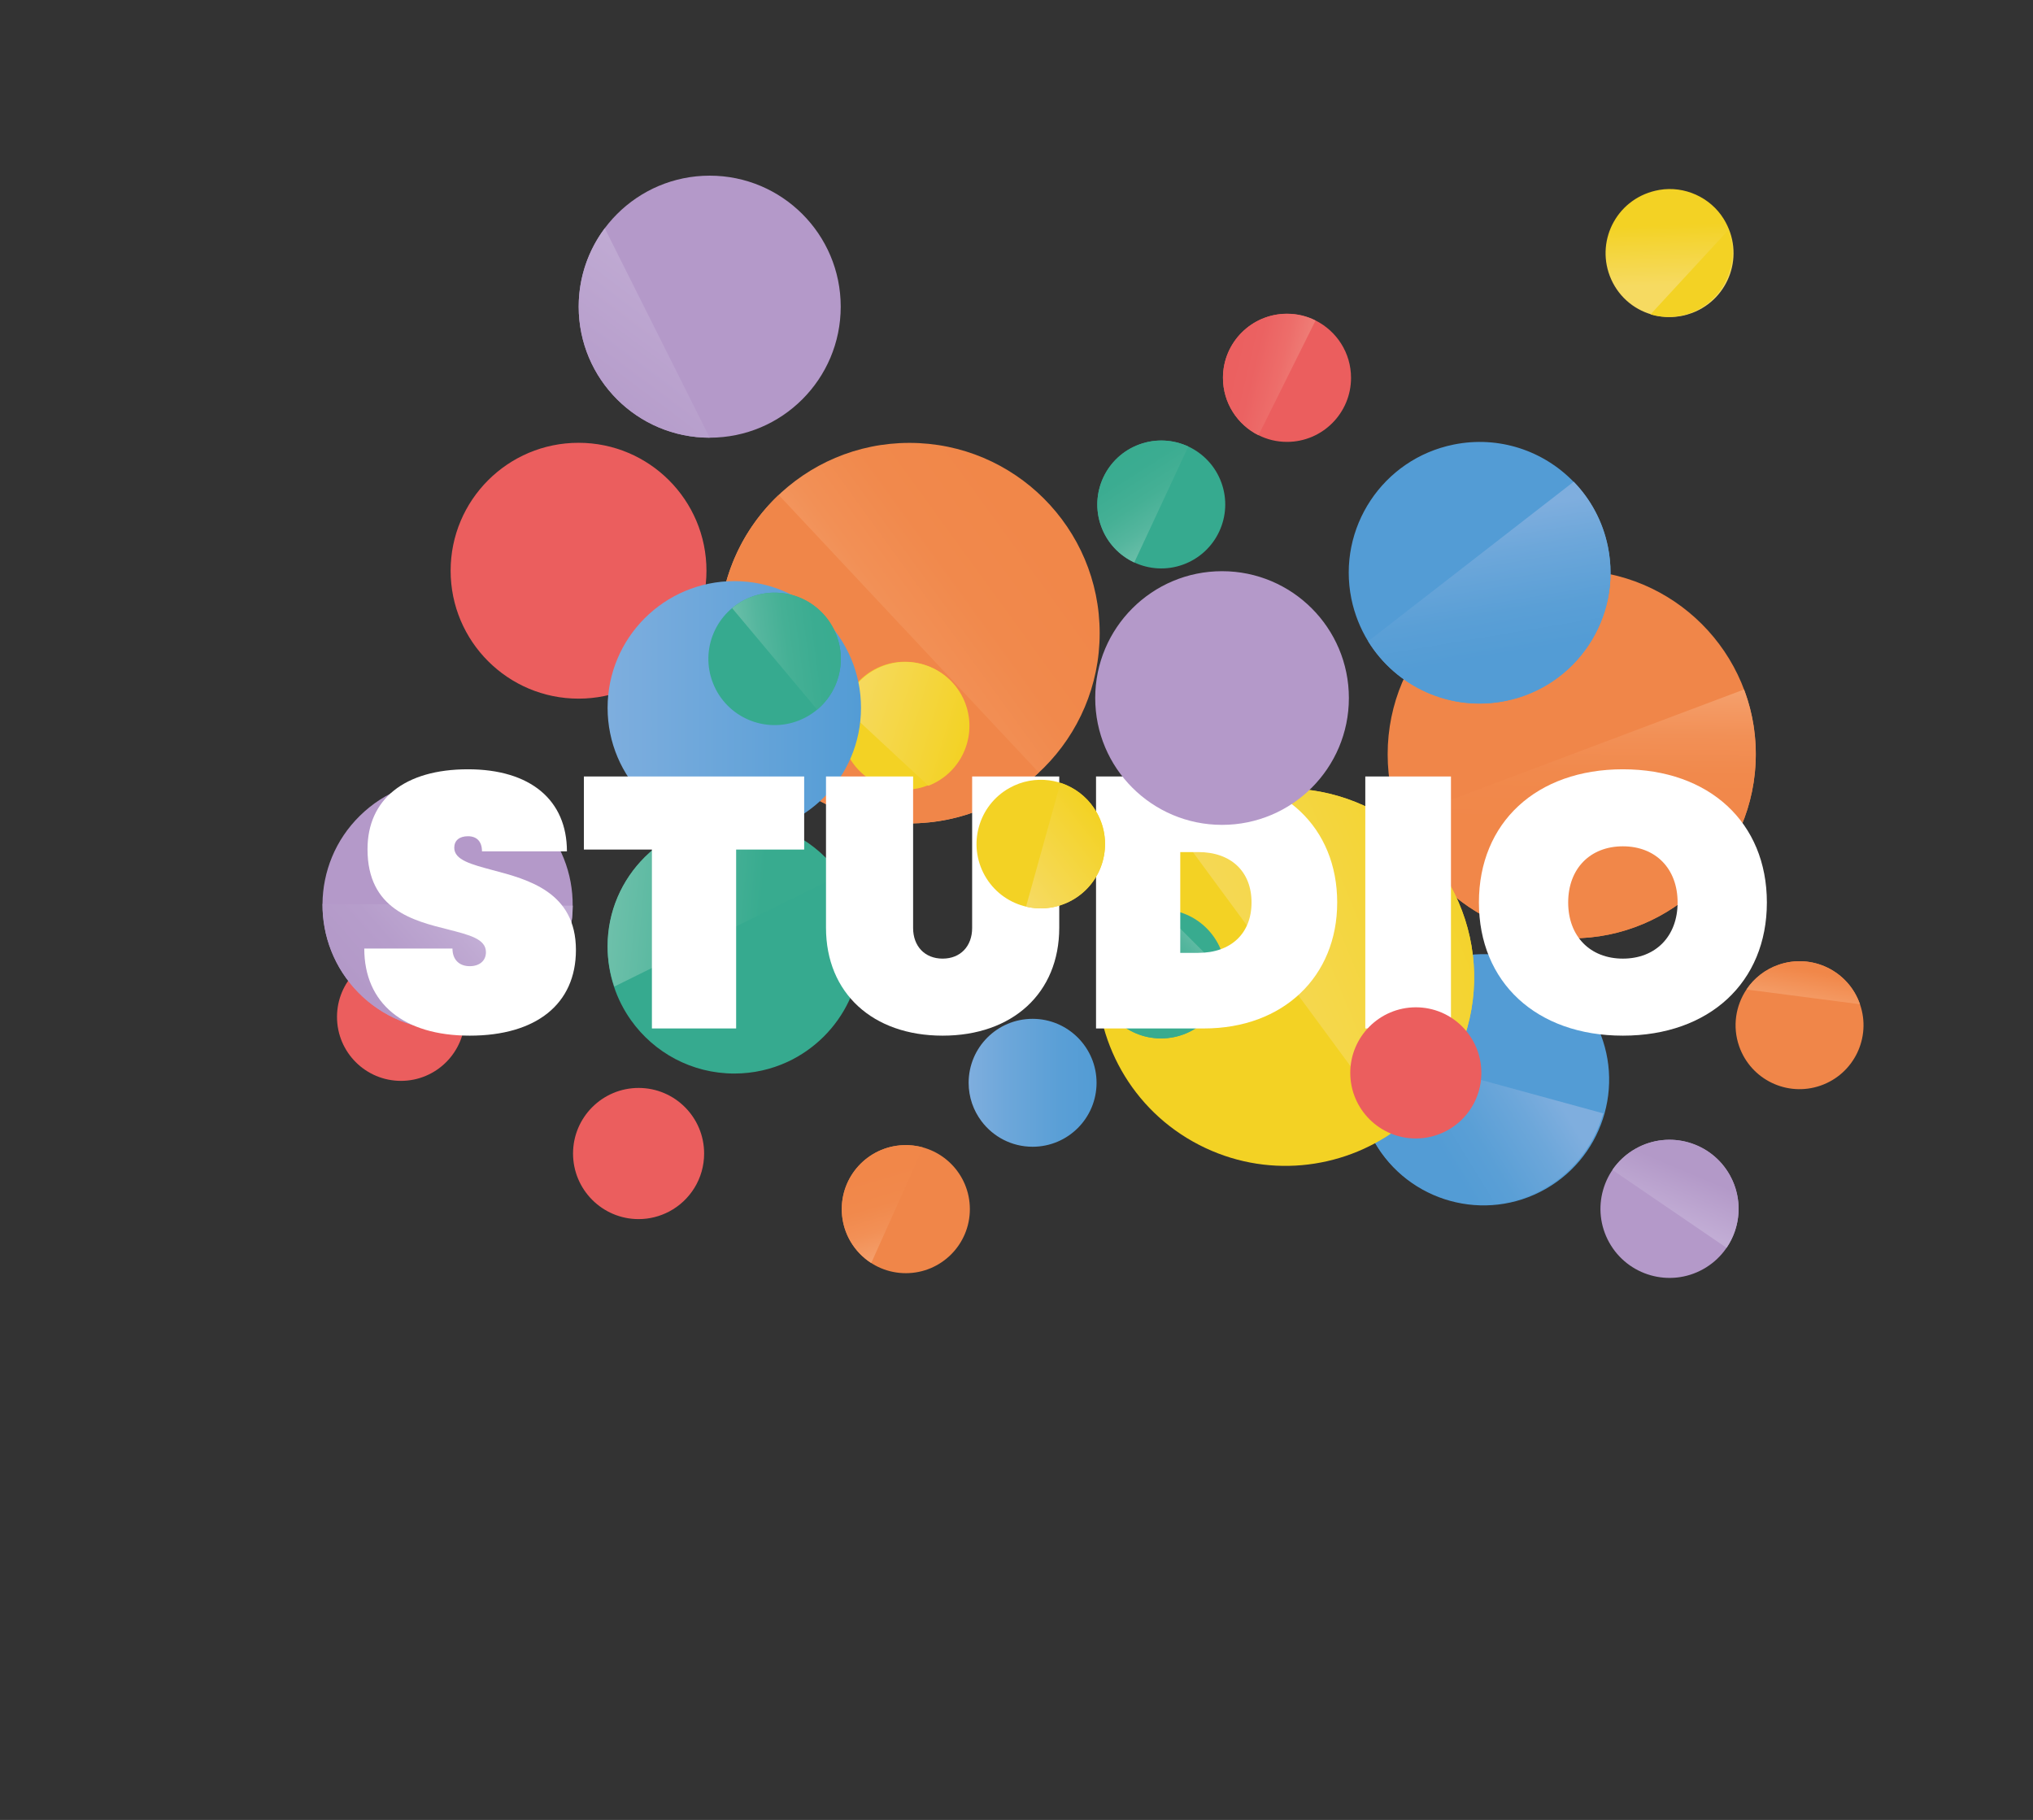 <?xml version="1.0" encoding="UTF-8"?> <svg xmlns="http://www.w3.org/2000/svg" width="706" height="632" viewBox="0 0 706 632" fill="none"><rect x="0" y="0" width="706" height="632" fill="#333333" stroke="none"/><path d="M299.001 328.796C299.001 335.522 297.5 341.887 294.807 347.581C290.411 356.879 282.854 364.382 273.527 368.723C267.899 371.336 261.614 372.796 255.008 372.796C240.227 372.796 227.148 365.521 219.175 354.347C214.029 347.139 211.001 338.323 211.001 328.796C211.001 304.492 230.699 284.796 255.008 284.796C274.599 284.796 291.202 297.592 296.897 315.278C298.264 319.538 299.001 324.08 299.001 328.796Z" fill="#36AA8F"></path><path d="M291.777 303.847C283.802 292.345 270.411 284.796 255.242 284.796C230.804 284.796 211.001 304.366 211.001 328.516C211.001 333.442 211.823 338.168 213.345 342.587L291.777 303.847Z" fill="url(#paint0_linear)"></path><path d="M545.811 325.846C581.113 325.846 609.731 297.228 609.731 261.926C609.731 226.624 581.113 198.006 545.811 198.006C510.509 198.006 481.891 226.624 481.891 261.926C481.891 297.228 510.509 325.846 545.811 325.846Z" fill="#F08649"></path><path d="M486.003 284.468C494.302 306.438 514.418 322.982 539.368 325.506C574.497 329.078 605.84 303.483 609.412 268.381C610.432 258.229 609.036 248.372 605.652 239.429L486.003 284.468Z" fill="url(#paint1_linear)"></path><path d="M558.377 189.859C563.373 214.46 547.473 238.444 522.872 243.412C503.669 247.307 484.843 238.471 475.12 222.706C472.408 218.274 470.393 213.306 469.292 207.934C464.297 183.333 480.196 159.35 504.797 154.381C520.563 151.185 536.059 156.556 546.48 167.326C552.335 173.315 556.578 181.023 558.377 189.859Z" fill="#539CD5"></path><path d="M475.12 222.68C484.815 238.446 503.642 247.282 522.872 243.387C547.473 238.392 563.345 214.408 558.377 189.834C556.577 180.998 552.334 173.29 546.506 167.274L475.12 222.68Z" fill="url(#paint2_linear)"></path><path d="M536.737 412.884C557.68 400.983 565.01 374.357 553.109 353.414C541.208 332.471 514.583 325.141 493.639 337.042C472.696 348.943 465.366 375.568 477.267 396.511C489.168 417.455 515.794 424.785 536.737 412.884Z" fill="#539CD5"></path><path d="M473.112 363.754C469.992 375.443 471.73 388.449 479.232 399.476C491.063 416.817 514.17 423.178 533.219 414.3C545.332 408.652 553.491 398.332 556.754 386.624L473.112 363.754Z" fill="url(#paint3_linear)"></path><path d="M315.815 285.934C352.304 285.934 381.884 256.354 381.884 219.865C381.884 183.377 352.304 153.797 315.815 153.797C279.326 153.797 249.747 183.377 249.747 219.865C249.747 256.354 279.326 285.934 315.815 285.934Z" fill="url(#paint4_linear)"></path><path d="M270.42 171.876C258.173 183.452 250.331 199.674 249.767 217.856C248.639 254.301 277.295 284.784 313.767 285.885C331.842 286.449 348.467 279.681 360.74 268.267L270.42 171.876Z" fill="#F08649"></path><path d="M200.911 242.609C225.445 242.609 245.333 222.721 245.333 198.187C245.333 173.654 225.445 153.766 200.911 153.766C176.378 153.766 156.49 173.654 156.49 198.187C156.49 222.721 176.378 242.609 200.911 242.609Z" fill="#EB5E5E"></path><path d="M335.467 258.414C333.399 265.263 328.35 270.366 322.173 272.756C317.741 274.475 312.719 274.77 307.804 273.293C296.067 269.748 289.407 257.367 292.952 245.603C296.497 233.84 308.878 227.206 320.642 230.751C332.405 234.297 339.012 246.678 335.467 258.414Z" fill="#F3D224"></path><path d="M293.164 245.683C296.709 233.947 309.09 227.286 320.853 230.831C332.617 234.376 339.25 246.758 335.705 258.521C333.637 265.37 328.588 270.472 322.411 272.863L293.164 245.683Z" fill="url(#paint5_linear)"></path><path d="M314.566 442.124C326.847 442.124 336.804 432.168 336.804 419.886C336.804 407.605 326.847 397.648 314.566 397.648C302.284 397.648 292.328 407.605 292.328 419.886C292.328 432.168 302.284 442.124 314.566 442.124Z" fill="#F08649"></path><path d="M302.56 438.6C296.679 434.814 292.65 428.341 292.328 420.821C291.817 408.547 301.352 398.18 313.599 397.67C316.016 397.563 318.352 397.858 320.555 398.476L302.56 438.6Z" fill="url(#paint6_linear)"></path><path d="M139.242 375.34C151.509 375.34 161.453 365.396 161.453 353.129C161.453 340.862 151.509 330.918 139.242 330.918C126.975 330.918 117.031 340.862 117.031 353.129C117.031 365.396 126.975 375.34 139.242 375.34Z" fill="#EB5E5E"></path><path d="M380.801 376.008C380.801 388.281 370.863 398.219 358.59 398.219C351.338 398.219 344.919 394.754 340.864 389.383C338.044 385.649 336.379 381.03 336.379 376.008C336.379 363.734 346.316 353.797 358.59 353.797C370.837 353.797 380.801 363.761 380.801 376.008Z" fill="url(#paint7_linear)"></path><path d="M559.015 95.791C554.154 82.954 561.942 68.424 576.23 65.953C584.932 64.449 593.929 68.505 598.576 75.998C606.203 88.325 600.509 103.795 587.672 108.656C582.998 110.429 578.084 110.509 573.598 109.22C567.126 107.394 561.593 102.586 559.015 95.791Z" fill="url(#paint8_linear)"></path><path d="M600.129 79.973C604.48 91.441 598.706 104.279 587.238 108.63C582.565 110.403 577.65 110.483 573.165 109.194L600.129 79.973Z" fill="#F3D224"></path><path d="M185.849 345.235C168.728 362.047 141.23 361.777 124.418 344.655C116.043 336.122 111.913 324.99 111.993 313.909C112.088 302.77 116.41 291.661 125.017 283.242C142.139 266.43 169.637 266.7 186.449 283.821C194.824 292.355 198.971 303.466 198.871 314.53C198.796 325.687 194.457 336.816 185.849 345.235Z" fill="#B499C9"></path><path d="M112.017 313.888C111.937 324.969 116.066 336.1 124.442 344.634C141.254 361.755 168.752 362.025 185.873 345.213C194.46 336.777 198.82 325.665 198.895 314.508L112.017 313.888Z" fill="url(#paint9_linear)"></path><path d="M246.46 151.992C271.587 151.992 291.956 131.623 291.956 106.496C291.956 81.369 271.587 61 246.46 61C221.333 61 200.964 81.369 200.964 106.496C200.964 131.623 221.333 151.992 246.46 151.992Z" fill="#B499C9"></path><path d="M246.46 151.996C221.322 151.996 200.964 131.639 200.964 106.5C200.964 96.295 204.321 86.868 210.015 79.267L246.46 151.996Z" fill="url(#paint10_linear)"></path><path d="M244.523 400.571C244.523 409.3 239.608 416.9 232.383 420.714C229.214 422.379 225.589 423.346 221.775 423.346C209.206 423.346 199 413.14 199 400.571C199 388.002 209.206 377.796 221.775 377.796C234.344 377.796 244.523 388.002 244.523 400.571Z" fill="#EB5E5E"></path><path d="M591.449 440.732C603.02 434.286 607.174 419.679 600.728 408.108C594.282 396.537 579.676 392.383 568.104 398.829C556.533 405.275 552.379 419.881 558.825 431.453C565.271 443.024 579.878 447.178 591.449 440.732Z" fill="#B499C9"></path><path d="M559.947 406.264C561.979 403.287 564.725 400.712 568.104 398.83C579.67 392.386 594.283 396.542 600.727 408.109C605.302 416.321 604.547 426.057 599.581 433.312L559.947 406.264Z" fill="url(#paint11_linear)"></path><path d="M504.69 369.253C499.883 378.626 493.115 386.361 485.138 392.189C465.774 406.369 439.293 409.324 416.491 397.614C392.884 385.501 379.751 361.007 380.959 336.111C381.389 327.087 383.726 317.982 388.13 309.415C392.911 300.122 399.598 292.441 407.467 286.64C413.967 281.833 421.299 278.314 429.007 276.166C444.289 271.949 461.101 273.238 476.329 281.027C508.504 297.598 521.208 337.078 504.69 369.253Z" fill="#F3D224"></path><path d="M407.468 286.671C413.968 281.864 421.3 278.346 429.008 276.197C444.289 271.98 461.102 273.27 476.33 281.058C508.505 297.575 521.208 337.055 504.691 369.257C499.884 378.63 493.116 386.365 485.139 392.193L407.468 286.671Z" fill="url(#paint12_linear)"></path><path d="M403.196 360.595C415.566 360.595 425.595 350.566 425.595 338.196C425.595 325.825 415.566 315.797 403.196 315.797C390.825 315.797 380.797 325.825 380.797 338.196C380.797 350.566 390.825 360.595 403.196 360.595Z" fill="#38AB8F"></path><path d="M403.196 315.797C390.815 315.797 380.797 325.815 380.797 338.196C380.797 350.577 390.815 360.595 403.196 360.595C415.577 360.595 425.595 350.577 425.595 338.196L403.196 315.797Z" fill="url(#paint13_linear)"></path><path d="M469.174 131.209C469.174 143.483 459.21 153.447 446.936 153.447C443.364 153.447 440.007 152.614 437.026 151.11C429.721 147.458 424.699 139.911 424.699 131.182C424.699 118.909 434.663 108.945 446.936 108.945C450.508 108.945 453.866 109.777 456.847 111.281C464.179 114.961 469.174 122.507 469.174 131.209Z" fill="#EB5E5E"></path><path d="M437.026 151.142C429.721 147.489 424.699 139.943 424.699 131.214C424.699 118.94 434.663 108.976 446.936 108.976C450.508 108.976 453.866 109.809 456.847 111.313L437.026 151.142Z" fill="url(#paint14_linear)"></path><path d="M410.849 196.06C422.381 191.877 428.338 179.138 424.156 167.606C419.973 156.075 407.234 150.117 395.703 154.3C384.171 158.482 378.213 171.221 382.396 182.753C386.579 194.284 399.317 200.242 410.849 196.06Z" fill="#36AA8F"></path><path d="M393.899 195.327C388.738 192.914 384.495 188.539 382.407 182.783C378.222 171.244 384.175 158.515 395.713 154.33C401.47 152.242 407.513 152.678 412.665 155.066L393.899 195.327Z" fill="url(#paint15_linear)"></path><path d="M255 289.797C279.301 289.797 299 270.097 299 245.797C299 221.496 279.301 201.797 255 201.797C230.699 201.797 211 221.496 211 245.797C211 270.097 230.699 289.797 255 289.797Z" fill="url(#paint16_linear)"></path><path d="M277.504 250.167C289.302 245.469 295.058 232.096 290.359 220.298C285.661 208.499 272.288 202.744 260.49 207.442C248.692 212.14 242.936 225.513 247.634 237.311C252.332 249.11 265.705 254.865 277.504 250.167Z" fill="#36AA8F"></path><path d="M254.234 211.168C258.752 207.386 264.702 205.33 271.039 205.893C283.687 207.028 293.036 218.186 291.905 230.847C291.345 237.153 288.273 242.656 283.781 246.427L254.234 211.168Z" fill="url(#paint17_linear)"></path><path d="M163.127 359.64C186.252 359.64 200.002 348.64 200.002 329.89C200.002 309.765 183.377 305.39 171.002 302.14C163.627 300.14 157.752 298.64 157.752 294.39C157.752 291.89 159.502 290.39 162.502 290.39C165.627 290.39 167.377 292.265 167.377 295.64H196.877C196.877 277.765 184.127 267.14 162.502 267.14C140.502 267.14 127.627 277.515 127.627 294.89C127.627 315.89 143.627 319.765 155.627 322.765C162.877 324.64 168.752 326.015 168.752 330.64C168.752 333.765 166.377 335.515 163.127 335.515C159.502 335.515 157.127 333.265 157.127 329.39H126.502C126.502 348.39 140.127 359.64 163.127 359.64Z" fill="white"></path><path d="M279.264 269.64H202.764V295.015H226.389V357.14H255.639V295.015H279.264V269.64Z" fill="white"></path><path d="M327.345 359.64C351.595 359.64 367.845 344.89 367.845 322.14V269.64H337.595V322.265C337.595 328.515 333.595 332.89 327.345 332.89C321.095 332.89 317.095 328.515 317.095 322.265V269.64H286.845V322.14C286.845 344.89 303.095 359.64 327.345 359.64Z" fill="white"></path><path d="M418.119 269.64H380.619V357.14H418.119C445.619 357.14 464.369 339.14 464.369 313.39C464.369 287.39 445.619 269.64 418.119 269.64ZM416.119 330.89H409.869V295.89H416.119C427.494 295.89 434.619 302.64 434.619 313.39C434.619 324.14 427.494 330.89 416.119 330.89Z" fill="white"></path><path d="M474.125 357.14H503.875V269.64H474.125V357.14Z" fill="white"></path><path d="M563.582 359.64C593.582 359.64 613.582 341.14 613.582 313.39C613.582 285.64 593.582 267.14 563.582 267.14C533.582 267.14 513.582 285.64 513.582 313.39C513.582 341.14 533.582 359.64 563.582 359.64ZM563.582 332.89C552.207 332.89 544.582 325.14 544.582 313.39C544.582 301.64 552.207 293.89 563.582 293.89C574.957 293.89 582.582 301.64 582.582 313.39C582.582 325.14 574.957 332.89 563.582 332.89Z" fill="white"></path><path d="M380.885 282.173C386.926 292.924 383.111 306.523 372.36 312.563C367.284 315.415 361.577 316.071 356.322 314.834C356.035 314.763 355.748 314.693 355.473 314.616C349.944 313.084 345.019 309.436 341.988 304.043C335.948 293.292 339.763 279.694 350.514 273.653C354.873 271.204 359.708 270.373 364.33 270.977C365.38 271.113 366.428 271.328 367.449 271.604C367.743 271.687 368.025 271.776 368.318 271.858C369.036 272.089 369.749 272.368 370.446 272.673C374.688 274.556 378.423 277.791 380.885 282.173Z" fill="#F3D224"></path><path d="M356.309 314.841C361.565 316.078 367.272 315.422 372.347 312.57C383.098 306.53 386.913 292.931 380.873 282.18C378.41 277.798 374.676 274.563 370.403 272.681C369.706 272.377 369 272.109 368.276 271.867L356.309 314.841Z" fill="url(#paint18_linear)"></path><path d="M645.911 348.73C649.932 360.327 643.799 372.971 632.203 376.992C620.607 381.014 607.962 374.881 603.941 363.285C601.565 356.433 602.752 349.2 606.498 343.608C609.085 339.755 612.929 336.659 617.648 335.023C629.245 331.001 641.889 337.134 645.911 348.73Z" fill="#F08649"></path><path d="M606.5 343.607C609.086 339.754 612.931 336.659 617.65 335.022C629.247 331.001 641.891 337.133 645.912 348.73L606.5 343.607Z" fill="url(#paint19_linear)"></path><path d="M424.382 286.443C448.707 286.443 468.427 266.723 468.427 242.397C468.427 218.071 448.707 198.351 424.382 198.351C400.056 198.351 380.336 218.071 380.336 242.397C380.336 266.723 400.056 286.443 424.382 286.443Z" fill="#B499C9"></path><path d="M514.433 372.571C514.433 381.3 509.518 388.901 502.294 392.714C499.124 394.379 495.499 395.346 491.685 395.346C479.116 395.346 468.91 385.141 468.91 372.571C468.91 360.002 479.116 349.797 491.685 349.797C504.254 349.797 514.433 360.002 514.433 372.571Z" fill="#EB5E5E"></path><defs><linearGradient id="paint0_linear" x1="264.256" y1="316.209" x2="196.441" y2="310.173" gradientUnits="userSpaceOnUse"><stop stop-color="#38AB8F"></stop><stop offset="0.519" stop-color="#5BB9A1"></stop><stop offset="1" stop-color="#7FC7B3"></stop></linearGradient><linearGradient id="paint1_linear" x1="548.25" y1="239.184" x2="547.701" y2="285.877" gradientUnits="userSpaceOnUse"><stop stop-color="#F5A16D"></stop><stop offset="0.077" stop-color="#F49C67"></stop><stop offset="0.34" stop-color="#F29056"></stop><stop offset="0.63" stop-color="#F1894C"></stop><stop offset="1" stop-color="#F18749"></stop></linearGradient><linearGradient id="paint2_linear" x1="512.452" y1="178.645" x2="520.716" y2="227.656" gradientUnits="userSpaceOnUse"><stop stop-color="#7FAEDE"></stop><stop offset="0.293" stop-color="#6DA7DA"></stop><stop offset="0.712" stop-color="#5A9FD6"></stop><stop offset="1" stop-color="#539CD5"></stop></linearGradient><linearGradient id="paint3_linear" x1="534.109" y1="370.23" x2="496.642" y2="393.211" gradientUnits="userSpaceOnUse"><stop stop-color="#7FAEDE"></stop><stop offset="0.293" stop-color="#6DA7DA"></stop><stop offset="0.712" stop-color="#5A9FD6"></stop><stop offset="1" stop-color="#539CD5"></stop></linearGradient><linearGradient id="paint4_linear" x1="285.181" y1="242.068" x2="360.235" y2="187.634" gradientUnits="userSpaceOnUse"><stop offset="0.103" stop-color="#F5A16D"></stop><stop offset="0.172" stop-color="#F49C67"></stop><stop offset="0.408" stop-color="#F29056"></stop><stop offset="0.668" stop-color="#F1894C"></stop><stop offset="1" stop-color="#F18749"></stop></linearGradient><linearGradient id="paint5_linear" x1="293.845" y1="243.441" x2="336.388" y2="256.255" gradientUnits="userSpaceOnUse"><stop stop-color="#F6DA61"></stop><stop offset="1" stop-color="#F3D224"></stop></linearGradient><linearGradient id="paint6_linear" x1="315.15" y1="440.209" x2="305.365" y2="406.992" gradientUnits="userSpaceOnUse"><stop offset="0.148" stop-color="#F5A16D"></stop><stop offset="0.214" stop-color="#F49C67"></stop><stop offset="0.438" stop-color="#F29056"></stop><stop offset="0.685" stop-color="#F1894C"></stop><stop offset="1" stop-color="#F18749"></stop></linearGradient><linearGradient id="paint7_linear" x1="336.358" y1="376.017" x2="380.789" y2="376.017" gradientUnits="userSpaceOnUse"><stop stop-color="#7FAEDE"></stop><stop offset="0.293" stop-color="#6DA7DA"></stop><stop offset="0.712" stop-color="#5A9FD6"></stop><stop offset="1" stop-color="#539CD5"></stop></linearGradient><linearGradient id="paint8_linear" x1="580.167" y1="98.899" x2="579.427" y2="78.094" gradientUnits="userSpaceOnUse"><stop stop-color="#F6DA61"></stop><stop offset="1" stop-color="#F3D224"></stop></linearGradient><linearGradient id="paint9_linear" x1="160.064" y1="319.869" x2="128.317" y2="347.686" gradientUnits="userSpaceOnUse"><stop stop-color="#C2ADD5"></stop><stop offset="0.104" stop-color="#BFA9D2"></stop><stop offset="0.553" stop-color="#B69DCB"></stop><stop offset="1" stop-color="#B399C8"></stop></linearGradient><linearGradient id="paint10_linear" x1="242.163" y1="96.965" x2="186.927" y2="170.981" gradientUnits="userSpaceOnUse"><stop stop-color="#C2ADD5"></stop><stop offset="0.104" stop-color="#BFA9D2"></stop><stop offset="0.553" stop-color="#B69DCB"></stop><stop offset="1" stop-color="#B399C8"></stop></linearGradient><linearGradient id="paint11_linear" x1="578.711" y1="422.889" x2="585.646" y2="406.494" gradientUnits="userSpaceOnUse"><stop stop-color="#C2ADD5"></stop><stop offset="1" stop-color="#B399C8"></stop></linearGradient><linearGradient id="paint12_linear" x1="413.301" y1="352.027" x2="522.286" y2="307.016" gradientUnits="userSpaceOnUse"><stop stop-color="#F6DA61"></stop><stop offset="1" stop-color="#F3D224"></stop></linearGradient><linearGradient id="paint13_linear" x1="394.657" y1="346.152" x2="420.69" y2="321.914" gradientUnits="userSpaceOnUse"><stop stop-color="#38AB8F"></stop><stop offset="0.291" stop-color="#3BAC91"></stop><stop offset="0.508" stop-color="#45B095"></stop><stop offset="0.702" stop-color="#55B69E"></stop><stop offset="0.88" stop-color="#6BBFA9"></stop><stop offset="1" stop-color="#7FC7B3"></stop></linearGradient><linearGradient id="paint14_linear" x1="424.778" y1="125.68" x2="454.374" y2="132.686" gradientUnits="userSpaceOnUse"><stop stop-color="#EB5F5F"></stop><stop offset="0.355" stop-color="#EB6262"></stop><stop offset="0.651" stop-color="#ED6D6A"></stop><stop offset="0.925" stop-color="#EF7E77"></stop><stop offset="1" stop-color="#F0847C"></stop></linearGradient><linearGradient id="paint15_linear" x1="386.51" y1="152.122" x2="411.603" y2="191.457" gradientUnits="userSpaceOnUse"><stop stop-color="#38AB8F"></stop><stop offset="0.291" stop-color="#3BAC91"></stop><stop offset="0.508" stop-color="#45B095"></stop><stop offset="0.702" stop-color="#55B69E"></stop><stop offset="0.88" stop-color="#6BBFA9"></stop><stop offset="1" stop-color="#7FC7B3"></stop></linearGradient><linearGradient id="paint16_linear" x1="210.994" y1="245.789" x2="298.995" y2="245.789" gradientUnits="userSpaceOnUse"><stop stop-color="#7EAEDE"></stop><stop offset="1" stop-color="#539CD5"></stop></linearGradient><linearGradient id="paint17_linear" x1="298.155" y1="223.163" x2="250.265" y2="229.468" gradientUnits="userSpaceOnUse"><stop stop-color="#38AB8F"></stop><stop offset="0.291" stop-color="#3BAC91"></stop><stop offset="0.508" stop-color="#45B095"></stop><stop offset="0.702" stop-color="#55B69E"></stop><stop offset="0.88" stop-color="#6BBFA9"></stop><stop offset="1" stop-color="#7FC7B3"></stop></linearGradient><linearGradient id="paint18_linear" x1="352.332" y1="306.567" x2="381.723" y2="283.41" gradientUnits="userSpaceOnUse"><stop stop-color="#F6DA61"></stop><stop offset="1" stop-color="#F3D224"></stop></linearGradient><linearGradient id="paint19_linear" x1="625.582" y1="349.564" x2="627.902" y2="336.859" gradientUnits="userSpaceOnUse"><stop stop-color="#F5A16D"></stop><stop offset="1" stop-color="#F18749"></stop></linearGradient></defs></svg> 